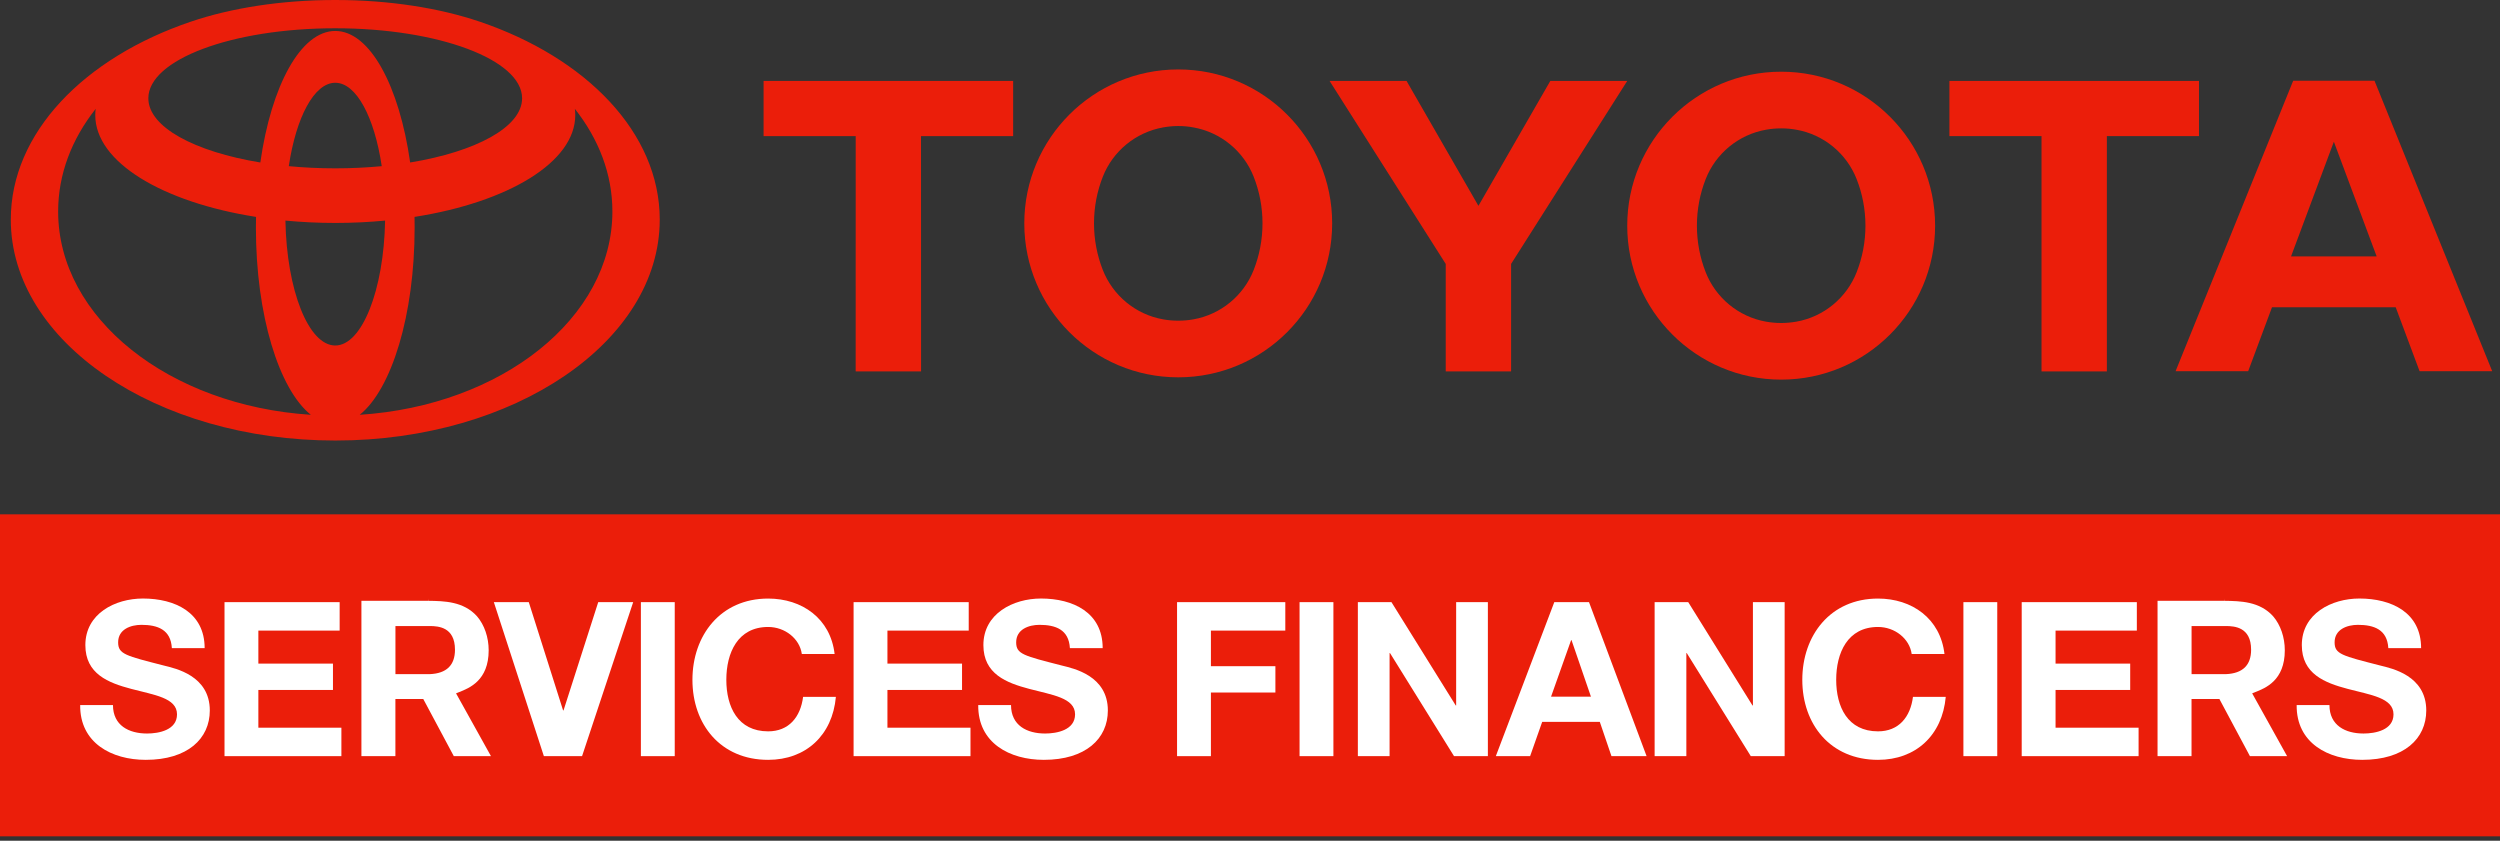 <svg width="113" height="38" viewBox="0 0 113 38" fill="none" xmlns="http://www.w3.org/2000/svg">
<rect x="0" y="0" width="113" height="38" fill="#333333" stroke="none"/>
<g clip-path="url(#clip0_4_733)">
<path d="M21.675 0.977C19.86 0.363 17.601 1.52588e-05 15.154 1.52588e-05C12.707 1.52588e-05 10.446 0.363 8.633 0.977C3.804 2.611 0.488 6.005 0.488 9.925C0.488 15.44 7.055 19.912 15.156 19.912C23.257 19.912 29.82 15.44 29.82 9.925C29.82 6.005 26.505 2.614 21.678 0.977M15.154 15.617C13.945 15.617 12.957 13.116 12.901 9.971C13.629 10.04 14.383 10.077 15.154 10.077C15.925 10.077 16.68 10.04 17.407 9.971C17.349 13.114 16.361 15.617 15.154 15.617ZM13.053 7.511C13.383 5.304 14.2 3.741 15.154 3.741C16.109 3.741 16.926 5.304 17.255 7.511C16.584 7.574 15.879 7.609 15.154 7.609C14.429 7.609 13.724 7.574 13.053 7.511ZM18.539 7.345C18.049 3.881 16.719 1.399 15.154 1.399C13.589 1.399 12.259 3.881 11.767 7.345C8.789 6.855 6.705 5.742 6.705 4.443C6.705 2.695 10.488 1.278 15.152 1.278C19.816 1.278 23.599 2.695 23.599 4.443C23.599 5.742 21.517 6.855 18.537 7.345M2.628 9.558C2.628 7.866 3.247 6.282 4.325 4.919C4.312 5.012 4.306 5.108 4.306 5.204C4.306 7.332 7.343 9.139 11.573 9.804C11.569 9.964 11.567 10.127 11.567 10.29C11.567 14.245 12.609 17.595 14.05 18.749C7.649 18.337 2.628 14.381 2.628 9.558ZM16.259 18.749C17.699 17.595 18.741 14.245 18.741 10.29C18.741 10.127 18.741 9.967 18.737 9.804C22.968 9.139 26.002 7.332 26.002 5.204C26.002 5.108 25.994 5.012 25.983 4.919C27.061 6.282 27.68 7.866 27.68 9.558C27.68 14.381 22.659 18.337 16.259 18.749Z" fill="#EB1E0A"/>
<path d="M45.794 3.658H34.514V6.152H38.678L38.676 16.788H41.632L41.629 6.152H45.794V3.658Z" fill="#EB1E0A"/>
<path d="M53.257 3.139C49.414 3.139 46.298 6.255 46.298 10.096C46.298 13.937 49.414 17.055 53.257 17.055C57.1 17.055 60.214 13.939 60.214 10.096C60.214 6.253 57.098 3.139 53.257 3.139ZM56.667 12.203C56.217 13.353 55.187 14.214 53.941 14.435C53.72 14.475 53.488 14.495 53.257 14.495C53.026 14.495 52.792 14.475 52.573 14.435C51.327 14.214 50.3 13.355 49.847 12.203C49.591 11.55 49.449 10.84 49.449 10.096C49.449 9.352 49.591 8.641 49.847 7.989C50.297 6.84 51.327 5.98 52.573 5.759C52.794 5.719 53.026 5.696 53.257 5.696C53.488 5.696 53.72 5.717 53.941 5.759C55.187 5.98 56.215 6.84 56.667 7.989C56.923 8.641 57.065 9.352 57.065 10.096C57.065 10.84 56.923 11.55 56.667 12.203Z" fill="#EB1E0A"/>
<path d="M60.097 3.658H63.576L66.825 9.304L70.074 3.658H73.551L68.301 11.93V16.788H65.347V11.93L60.097 3.658Z" fill="#EB1E0A"/>
<path d="M73.551 10.2C73.551 6.359 76.666 3.241 80.51 3.241C84.353 3.241 87.467 6.357 87.467 10.2C87.467 14.043 84.351 17.159 80.51 17.159C76.669 17.159 73.551 14.041 73.551 10.2ZM80.51 14.6C80.741 14.6 80.97 14.577 81.193 14.539C82.44 14.32 83.467 13.457 83.919 12.307C84.176 11.655 84.318 10.944 84.318 10.2C84.318 9.456 84.176 8.745 83.919 8.093C83.467 6.942 82.44 6.082 81.193 5.863C80.97 5.823 80.741 5.802 80.51 5.802C80.278 5.802 80.045 5.823 79.824 5.863C78.578 6.084 77.548 6.944 77.098 8.093C76.842 8.745 76.7 9.456 76.7 10.2C76.7 10.944 76.842 11.655 77.098 12.307C77.548 13.457 78.578 14.318 79.824 14.539C80.045 14.577 80.276 14.6 80.51 14.6Z" fill="#EB1E0A"/>
<path d="M108.284 13.889H102.694L101.618 16.778H98.336L103.652 3.649H107.327L112.648 16.778H109.365L108.286 13.889H108.284ZM107.425 11.59L105.491 6.405L103.555 11.59H107.425Z" fill="#EB1E0A"/>
<path d="M99.394 3.658H88.113V6.152H92.277V16.788H95.23V6.152H99.394V3.658Z" fill="#EB1E0A"/>
<path d="M113 23.247H0V37.801H113V23.247Z" fill="#EB1E0A"/>
<path d="M5.106 31.867C5.106 32.792 5.827 33.155 6.646 33.155C7.182 33.155 8.001 32.999 8.001 32.288C8.001 31.538 6.957 31.411 5.934 31.138C4.9 30.865 3.858 30.464 3.858 29.158C3.858 27.734 5.204 27.053 6.461 27.053C7.914 27.053 9.25 27.686 9.25 29.295H7.768C7.72 28.457 7.124 28.243 6.392 28.243C5.904 28.243 5.34 28.447 5.34 29.033C5.34 29.568 5.671 29.637 7.416 30.085C7.922 30.212 9.483 30.533 9.483 32.113C9.483 33.391 8.478 34.345 6.588 34.345C5.048 34.345 3.606 33.584 3.624 31.869H5.106V31.867Z" fill="white"/>
<path d="M10.146 27.217H15.352V28.503H11.678V29.995H15.05V31.186H11.678V32.892H15.431V34.178H10.148V27.217H10.146Z" fill="white"/>
<path d="M26.309 34.178H24.583L22.322 27.217H23.901L25.452 32.111H25.471L27.04 27.217H28.62L26.309 34.178Z" fill="white"/>
<path d="M28.968 27.217H30.498V34.178H28.968V27.217Z" fill="white"/>
<path d="M36.242 29.558C36.144 28.866 35.481 28.339 34.72 28.339C33.345 28.339 32.83 29.508 32.83 30.727C32.83 31.946 33.347 33.057 34.72 33.057C35.656 33.057 36.183 32.413 36.3 31.498H37.782C37.626 33.234 36.427 34.345 34.72 34.345C32.565 34.345 31.298 32.736 31.298 30.729C31.298 28.722 32.565 27.055 34.72 27.055C36.25 27.055 37.538 27.951 37.724 29.56H36.242V29.558Z" fill="white"/>
<path d="M38.58 27.217H43.786V28.503H40.112V29.995H43.484V31.186H40.112V32.892H43.866V34.178H38.582V27.217H38.58Z" fill="white"/>
<path d="M45.698 31.867C45.698 32.792 46.419 33.155 47.238 33.155C47.773 33.155 48.593 32.999 48.593 32.288C48.593 31.538 47.548 31.411 46.525 31.138C45.491 30.865 44.449 30.464 44.449 29.158C44.449 27.734 45.796 27.053 47.052 27.053C48.505 27.053 49.841 27.686 49.841 29.295H48.359C48.311 28.457 47.715 28.243 46.984 28.243C46.496 28.243 45.931 28.447 45.931 29.033C45.931 29.568 46.263 29.637 48.007 30.085C48.513 30.212 50.075 30.533 50.075 32.113C50.075 33.391 49.07 34.345 47.18 34.345C45.639 34.345 44.197 33.584 44.216 31.869H45.698V31.867Z" fill="white"/>
<path d="M53.203 27.217H58.096V28.503H54.733V30.112H57.648V31.302H54.733V34.178H53.203V27.217Z" fill="white"/>
<path d="M58.74 27.217H60.27V34.178H58.74V27.217Z" fill="white"/>
<path d="M61.373 27.217H62.894L65.8 31.888H65.818V27.217H67.252V34.178H65.722L62.828 29.518H62.809V34.178H61.375V27.217H61.373Z" fill="white"/>
<path d="M70.254 27.217H71.823L74.426 34.178H72.838L72.311 32.628H69.707L69.161 34.178H67.611L70.254 27.217ZM70.108 31.488H71.91L71.033 28.935H71.014L70.108 31.488Z" fill="white"/>
<path d="M74.787 27.217H76.308L79.213 31.888H79.232V27.217H80.666V34.178H79.136L76.241 29.518H76.223V34.178H74.789V27.217H74.787Z" fill="white"/>
<path d="M86.408 29.558C86.31 28.866 85.647 28.339 84.886 28.339C83.511 28.339 82.996 29.508 82.996 30.727C82.996 31.946 83.513 33.057 84.886 33.057C85.822 33.057 86.35 32.413 86.466 31.498H87.948C87.792 33.234 86.594 34.345 84.886 34.345C82.731 34.345 81.464 32.736 81.464 30.729C81.464 28.722 82.731 27.055 84.886 27.055C86.416 27.055 87.704 27.951 87.89 29.56H86.408V29.558Z" fill="white"/>
<path d="M88.746 27.217H90.276V34.178H88.746V27.217Z" fill="white"/>
<path d="M91.379 27.217H96.585V28.503H92.911V29.995H96.285V31.186H92.911V32.892H96.664V34.178H91.381V27.217H91.379Z" fill="white"/>
<path d="M105.291 31.867C105.291 32.792 106.012 33.155 106.831 33.155C107.366 33.155 108.186 32.999 108.186 32.288C108.186 31.538 107.141 31.411 106.118 31.138C105.084 30.865 104.042 30.464 104.042 29.158C104.042 27.734 105.389 27.053 106.645 27.053C108.098 27.053 109.434 27.686 109.434 29.295H107.952C107.904 28.457 107.308 28.243 106.577 28.243C106.089 28.243 105.524 28.447 105.524 29.033C105.524 29.568 105.855 29.637 107.6 30.085C108.106 30.212 109.667 30.533 109.667 32.113C109.667 33.391 108.663 34.345 106.772 34.345C105.232 34.345 103.79 33.584 103.809 31.869H105.291V31.867Z" fill="white"/>
<path d="M97.521 27.161V34.178H99.057V31.596H100.318L100.347 31.652L101.697 34.178H103.377L101.86 31.45L101.798 31.34L101.912 31.294L101.925 31.288C102.396 31.104 103.273 30.762 103.273 29.395C103.273 28.808 103.081 28.247 102.748 27.859C102.141 27.18 101.262 27.167 100.555 27.157L100.549 27.049V27.157H97.519L97.521 27.161ZM100.641 28.297C100.974 28.305 101.75 28.328 101.75 29.368C101.75 30.068 101.368 30.439 100.614 30.471H100.603H99.059V28.297H100.643H100.641Z" fill="white"/>
<path d="M16.336 27.161V34.178H17.872V31.596H19.133L19.162 31.652L20.512 34.178H22.192L20.675 31.45L20.613 31.34L20.727 31.294L20.74 31.288C21.211 31.104 22.088 30.762 22.088 29.395C22.088 28.808 21.896 28.247 21.563 27.859C20.956 27.18 20.077 27.167 19.37 27.157L19.364 27.049V27.157H16.334L16.336 27.161ZM19.456 28.297C19.789 28.305 20.565 28.328 20.565 29.368C20.565 30.068 20.183 30.439 19.429 30.471H19.418H17.874V28.297H19.458H19.456Z" fill="white"/>
</g>
<defs>
<clipPath id="clip0_4_733">
<rect width="113" height="37.801" fill="white"/>
</clipPath>
</defs>
</svg>
